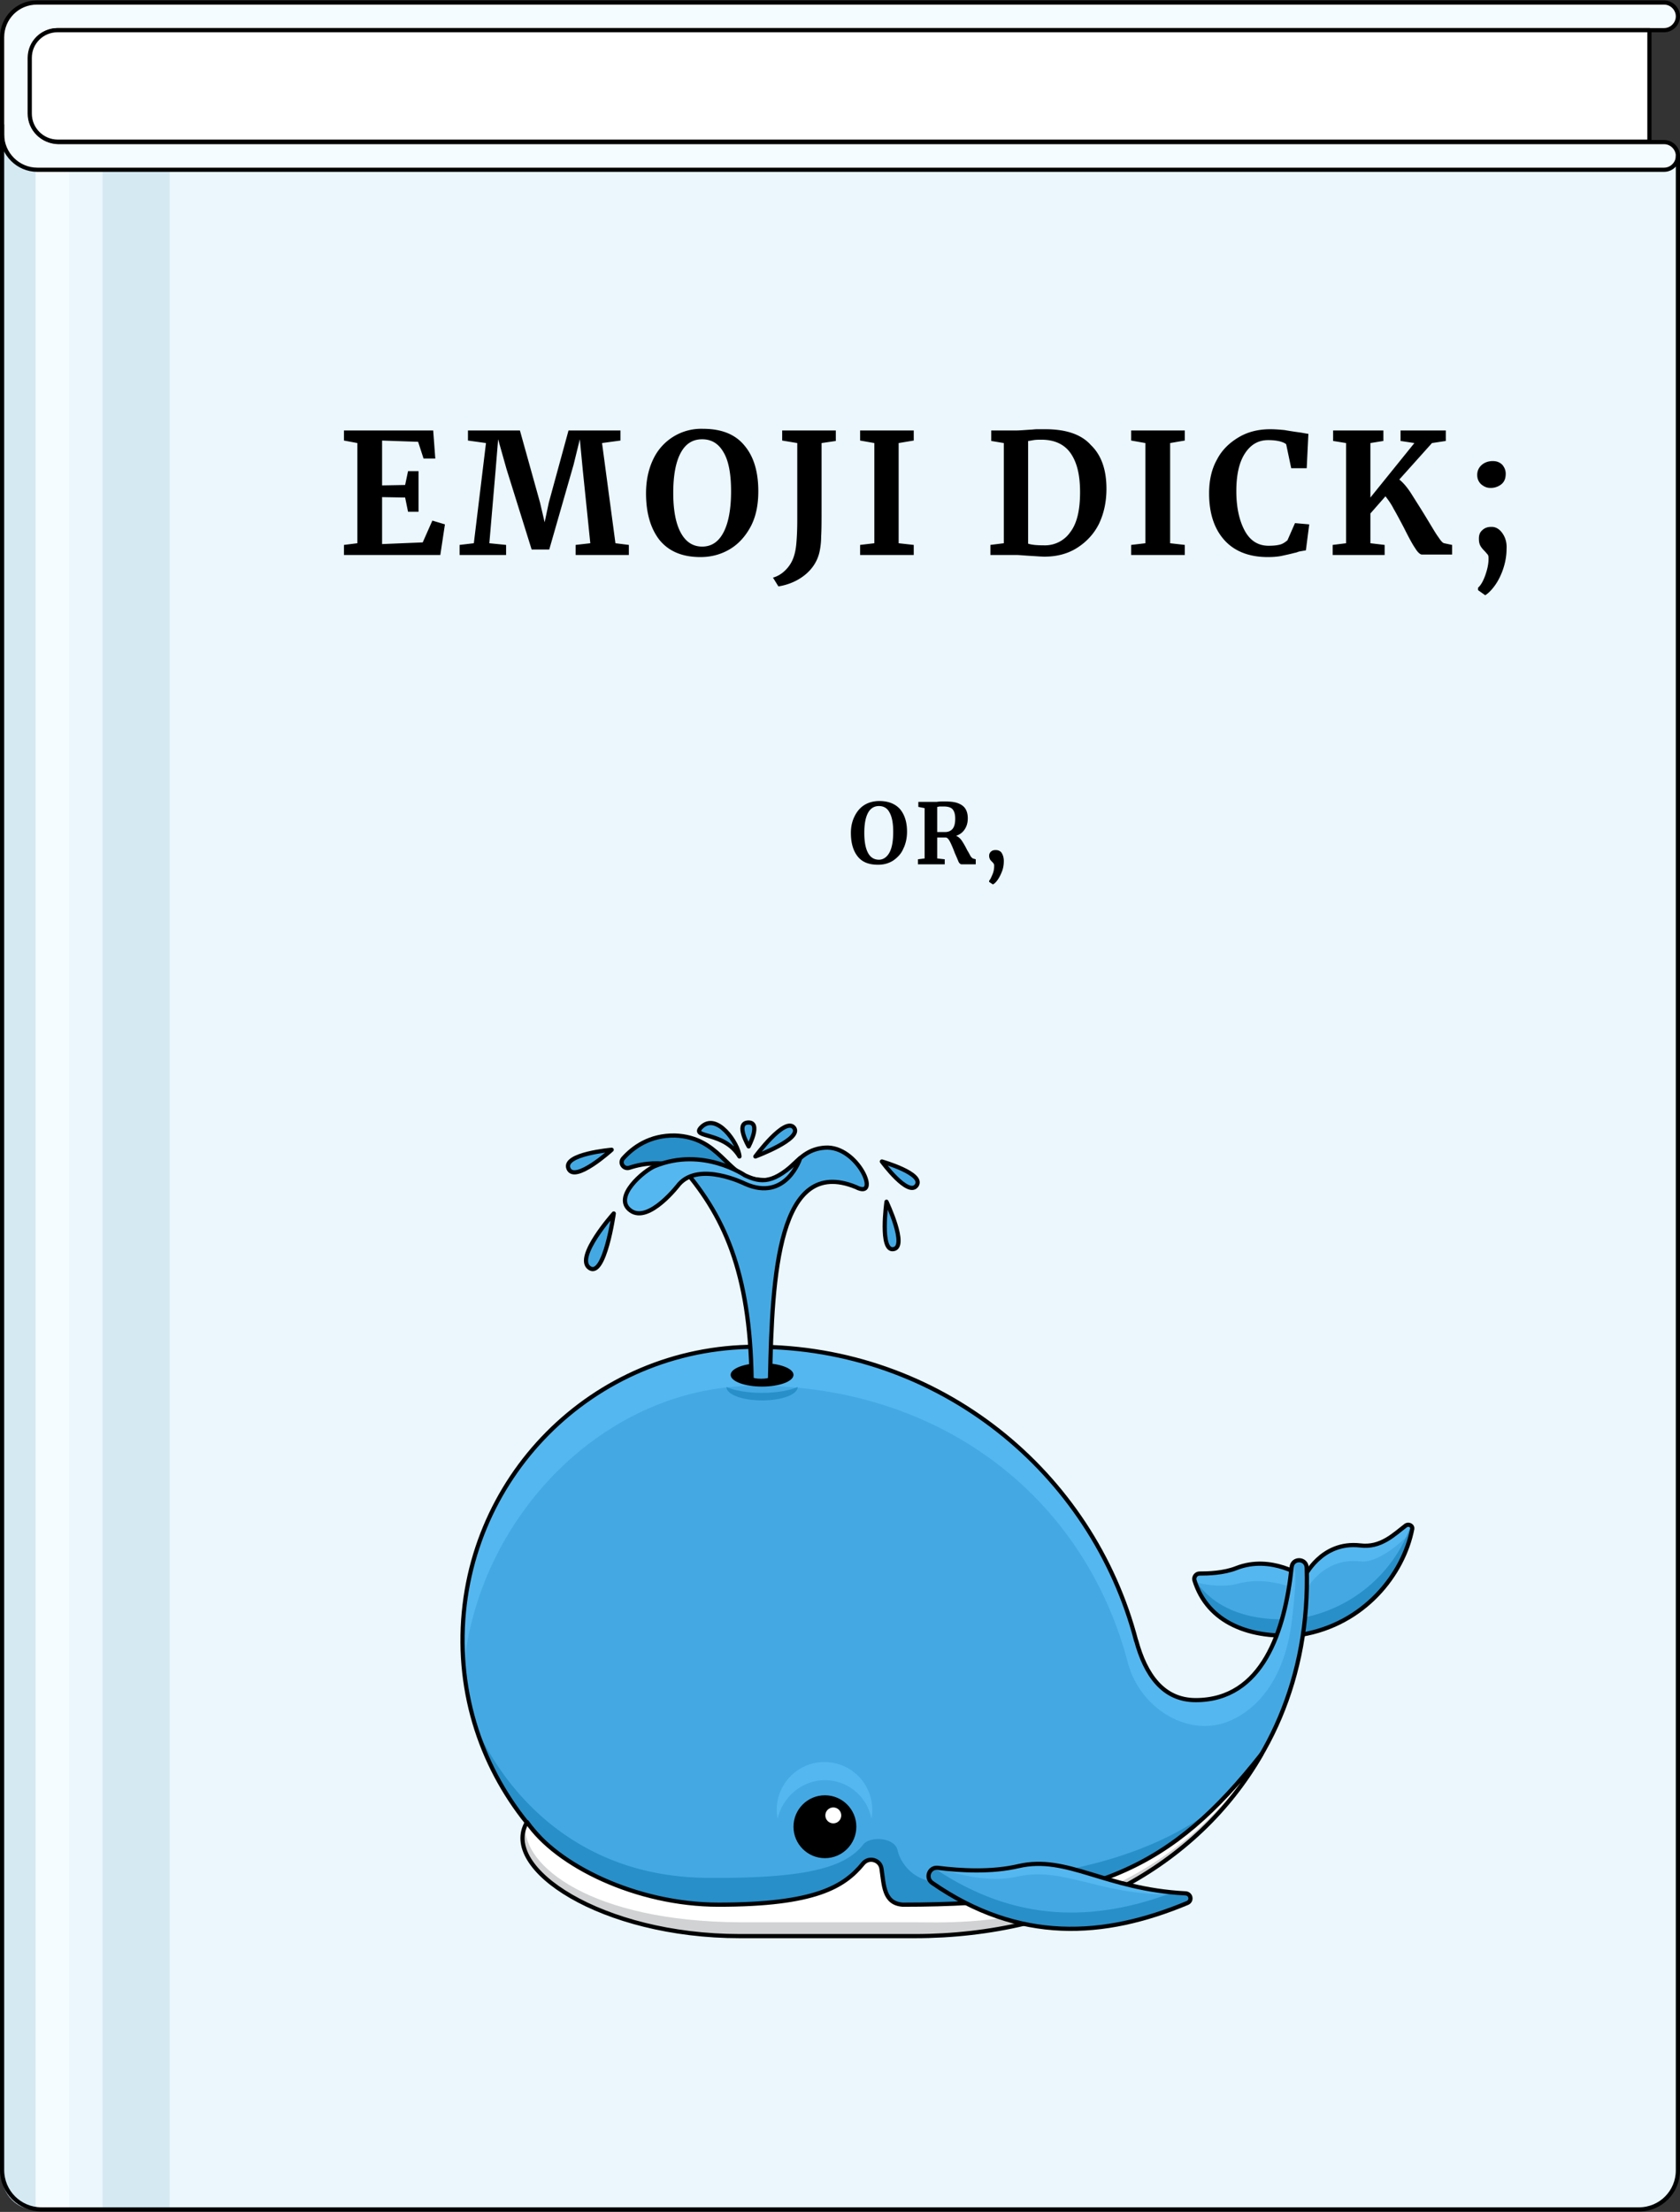 <svg xmlns="http://www.w3.org/2000/svg" viewBox="0 0 401 527.7">
  <rect x="0" y="0" width="401" height="527.7" fill="#333333" stroke="none"/>
  <path fill="#EBF7FD" d="M.5 29.8v487.9c0 5.2 4.2 9.4 9.4 9.4h381.3c5.2 0 9.3-4.2 9.3-9.3V37.2L.5 29.8z"/>
  <path fill="#44A9E3" d="M335.6 363.9c-2.9 2.2-6 5.4-10.9 4.8-9.4-1.1-13.4 7.6-13.4 7.6s-7.8-5.5-16.2-2.2c-3 1.2-6.8 1.3-8.8 1.3-.8 0-1.4.8-1.2 1.6 3.1 10.1 13.3 14.2 25.5 13 15-2.5 24.4-14.4 26.5-25.3.1-.7-.8-1.2-1.5-.8z"/>
  <path fill="#54B7F0" d="M295.1 377.9c8.7-2.4 16.2 2.2 16.2 2.2s4-8.7 13.4-7.6c4.9.6 12.2-6.7 12.4-7.6.2-.8-.8-1.4-1.4-.9-2.9 2.2-6 5.4-10.9 4.8-9.4-1.1-13.4 7.6-13.4 7.6s-7.8-5.5-16.2-2.2c-3 1.2-6.8 1.3-8.8 1.3-.8 0-1.4.8-1.2 1.6.1.8 6.5 1.7 9.9.8z"/>
  <path fill="#288FC9" d="M336.8 363.9a34.35 34.35 0 0 1-26.7 22.2c-11 1.1-20.5-2-25.1-9.6v.5c3.1 10.1 13.3 14.2 25.5 13 15-2.5 24.4-14.4 26.5-25.3.1-.3 0-.6-.2-.8z"/>
  <path fill="none" vector-effect="non-scaling-stroke" stroke="#000" stroke-linecap="round" stroke-linejoin="round" stroke-miterlimit="10" d="M335.6 363.9c-2.9 2.2-6 5.4-10.9 4.8-9.4-1.1-13.4 7.6-13.4 7.6s-7.8-5.5-16.2-2.2c-3 1.2-6.8 1.3-8.8 1.3-.8 0-1.4.8-1.2 1.6 3.1 10.1 13.3 14.2 25.5 13 15-2.5 24.4-14.4 26.5-25.3.1-.7-.8-1.2-1.5-.8z"/>
  <path fill="#44A9E3" d="M271.2 391.5c-10.5-40.4-47.1-70.2-90.8-70.2-38.9 0-70.3 31.6-70 70.6.3 38.6 32.3 69.5 70.9 69.5h37c53.7 0 95.2-35.1 93.6-87.4-.1-2.3-3.4-2.4-3.6-.1-1.6 15.1-6.9 31.7-22.9 31.7-7.8 0-12-6.1-14.2-14.2"/>
  <path fill="#54B7F0" d="M180.4 330.6c43.6 0 78.4 26 88.9 66.4 3 10.6 14 17.2 23.3 13.9 6.2-2.2 13.8-8.9 15.7-23.9.2-1.7 1.9-14.7 0-13.1-1.6 15.1-6.9 31.7-22.9 31.7-7.8 0-12-6.1-14.2-14.2v.1c-10.5-40.4-47.1-70.2-90.8-70.2a69.95 69.95 0 0 0-69.7 76.5c3.4-35.6 33.3-67.2 69.7-67.2z"/>
  <path fill="#288FC9" d="M223.1 448.9c-4.6-.3-8-3.8-8.9-7.6-.7-2.9-6.5-3.4-8.2-1.2-4.4 5.6-14.2 8.1-37.3 7.9-42.3-.4-55.5-37.2-55.5-37.2 11.5 37.1 40.8 43.6 58.3 43.6 23.1 0 30-4.3 34.5-9.8a2.5 2.5 0 0 1 4.4 1.2c.6 3.9.6 8.3 5.1 8.6 45.6 0 64.1-8.7 85.6-35.9 0-.1-12.6 30.4-78 30.4z"/>
  <path fill="none" vector-effect="non-scaling-stroke" stroke="#000" stroke-linecap="round" stroke-linejoin="round" stroke-miterlimit="10" d="M271.2 391.5c-10.5-40.4-47.1-70.2-90.8-70.2-38.9 0-70.3 31.6-70 70.6.3 38.6 32.3 69.5 70.9 69.5h37c53.7 0 95.2-35.1 93.6-87.4-.1-2.3-3.4-2.4-3.6-.1-1.6 15.1-6.9 31.7-22.9 31.7-7.8 0-12-6.1-14.2-14.2"/>
  <path fill="#FFF" d="M215.5 454.4c-4.6-.3-4.5-4.7-5.1-8.6-.3-2.1-3-2.9-4.4-1.2-4.5 5.5-11.4 9.8-34.5 9.8-19.6 0-38.7-9.4-45.7-19.7-6.6 11 17.8 27.2 50.8 27.2h41.7c36.7 0 67.4-16.4 82.8-43.4-21.4 27.2-39.9 35.9-85.6 35.9z"/>
  <path fill="#D0D2D3" d="M218.3 458.6h-41.7c-35.5-.2-51.9-13.5-51.2-23.1-4.9 11 19.1 26.3 51.2 26.3h41.7c36.7 0 67.4-16.4 82.8-43.4-27.8 43-73 40.2-82.8 40.2z"/>
  <circle cx="196.9" cy="435.8" r="7.5"/>
  <ellipse cx="181.9" cy="328" rx="7.5" ry="2.8"/>
  <path fill="#288FC9" d="M181.9 332.3c-3.6 0-6.7-.6-8.5-1.4 0 1.8 3.8 3.2 8.5 3.2s8.5-1.4 8.5-3.2c-1.8.8-5 1.4-8.5 1.4z"/>
  <path fill="#54B7F0" d="M196.9 424.7c5.5 0 10.1 3.9 11.1 9.2a11.4 11.4 0 1 0-22.6-2.2c0 .8.1 1.5.2 2.2 1.2-5.2 5.8-9.2 11.3-9.2z"/>
  <circle cx="198.9" cy="433.1" r="1.9" fill="#FFF"/>
  <path fill="none" vector-effect="non-scaling-stroke" stroke="#000" stroke-linecap="round" stroke-linejoin="round" d="M215.5 454.4c-4.6-.3-4.5-4.7-5.1-8.6-.3-2.1-3-2.9-4.4-1.2-4.5 5.5-11.4 9.8-34.5 9.8-19.6 0-38.7-9.4-45.7-19.7-6.6 11 17.8 27.2 50.8 27.2h41.7c36.7 0 67.4-16.4 82.8-43.4-21.4 27.2-39.9 35.9-85.6 35.9z"/>
  <path fill="#44A9E3" d="M222.5 449.2c20.8 14.4 41 13.1 60.9 4.8 1.2-.5.9-2.2-.4-2.3-19.3-1-28.2-9.2-39.9-6.5-6.4 1.5-13.8 1.1-19.3.4-2-.2-3 2.4-1.3 3.6z"/>
  <path fill="#54B7F0" d="M242.8 447.7c11.8-2.7 21.3 5.6 40.2 4-19.3-1-28.2-9.2-39.9-6.5-6.4 1.5-13.8 1.1-19.3.4 5.1 1.7 12.4 3.6 19 2.1z"/>
  <path fill="#288FC9" d="M283 451.7c-1.1-.1-2.1-.1-3.1-.2-18.6 7-37.5 7.3-56.9-5.8-1.5.4-2 2.5-.6 3.5 20.8 14.4 41 13.1 60.9 4.8 1.3-.5 1-2.2-.3-2.3z"/>
  <path fill="none" vector-effect="non-scaling-stroke" stroke="#000" stroke-linecap="round" stroke-linejoin="round" stroke-miterlimit="10" d="M222.5 449.2c20.8 14.4 41 13.1 60.9 4.8 1.2-.5.9-2.2-.4-2.3-19.3-1-28.2-9.2-39.9-6.5-6.4 1.5-13.8 1.1-19.3.4-2-.2-3 2.4-1.3 3.6z"/>
  <path fill="#288FC9" vector-effect="non-scaling-stroke" stroke="#000" stroke-linecap="round" stroke-linejoin="round" d="M150.2 278.6c-1.3.4-2.4-1.1-1.5-2.2 2.4-2.7 6.4-5.6 12.4-5.5 10.6.4 12.4 9.4 18.9 10.4 5.2.8 7.5-.7 7.5-.7l-11.6 7.7c0 .1-10.2-14.8-25.7-9.7z"/>
  <path fill="#44A9E3" vector-effect="non-scaling-stroke" stroke="#000" stroke-linecap="round" stroke-linejoin="round" d="M179.4 328.9c-.4-25.4-6.5-39.2-17.4-51.3l9.2 1.6s6.4 2.7 11.1 2.4c6.7-.4 7.4-7.3 14.6-7.8 7.9-.6 13.5 12.6 7.4 9.4-18.6-7.6-20 21.1-20.5 45.7.2.7-4.4.7-4.4 0z"/>
  <path fill="#54B7F0" vector-effect="non-scaling-stroke" stroke="#000" stroke-linecap="round" stroke-linejoin="round" d="M177.8 282.4s-10.8-5.4-15.7.1c0 0-7.2 9.5-11.6 6.3-4.4-3.2 3.3-9.6 5.8-10.6 11.5-4.7 21.5 2.2 21.5 2.2 3.9 1.8 6.8 2.2 13.2-4.1 0 .1-3.4 10.5-13.2 6.1z"/>
  <path fill="#44A9E3" vector-effect="non-scaling-stroke" stroke="#000" stroke-linecap="round" stroke-linejoin="round" d="M146.5 289.5s-9.4 10.5-5.8 13c3.6 2.5 5.8-13 5.8-13zM146 274.3s-11.8 1-10.3 4.5 10.3-4.5 10.3-4.5zM210.5 277.1s10.2 2.9 8.3 5.7c-2 2.9-8.3-5.7-8.3-5.7zM211.6 286.7s5.1 10.7 1.7 11.3c-3.4.7-1.7-11.3-1.7-11.3zM180.3 275.9s7-9.5 9.2-6.9c2.2 2.7-9.2 6.9-9.2 6.9zM176.5 275.9c-.2-3.1-5.5-10.8-9.2-6.9-2.4 2.6 5.5.8 9.2 6.9zM178.7 273.5s-3.3-5.6-.1-5.7c3.2-.1.1 5.7.1 5.7z"/>
    <path d="M100.9 129.4l-9.7.4v-11.2l5.5.1.7 3.4h2.5v-9.7h-2.5l-.7 3.3-5.5.1v-10.7l8.6.3 1.3 4h2.8l-.5-6.7H82.1v2.4l3.2.6v23.9l-3.2.4v2.4h23l1.1-7.3-3-.9zM143.7 105.7l4.4-.6v-2.4h-12.4l-4.7 17.2-1 4.7-1.1-4.7-4.8-17.2h-12.4v2.4l4.3.6-2.9 23.9-3.4.4v2.4h11.1V130l-4-.4 1.5-17.5.6-7.3 2 7.1 6 19.2h4.2l5.8-20.2 1.5-6.1.7 7.3 1.8 17.5-3.5.4v2.4h12.7V130l-3.2-.4zM167.8 102.3a12.65 12.65 0 0 0-11.9 7.3c-1.1 2.3-1.7 5-1.7 8.1 0 4.7 1.1 8.4 3.2 11.1 2.2 2.7 5.4 4.1 9.8 4.1 2.7 0 5.1-.7 7.2-2 2.1-1.3 3.7-3.2 4.9-5.5 1.2-2.4 1.7-5.1 1.7-8.2 0-4.7-1.1-8.3-3.3-10.9-2.2-2.7-5.5-4-9.9-4zm4.9 24.7c-1.2 2.3-2.9 3.4-5.1 3.4-2.2 0-3.9-1.1-5.1-3.3-1.2-2.2-1.8-5.4-1.8-9.5 0-4.2.6-7.4 1.8-9.6 1.2-2.2 2.9-3.2 5.1-3.2 2.2 0 3.9 1 5.1 3.1 1.2 2 1.8 5.1 1.8 9.3 0 4.2-.6 7.5-1.8 9.8zM186.7 105.1l3.6.6v18.4c0 2.3-.1 4.1-.2 5.3-.1 1.3-.3 2.4-.6 3.3-.4 1.3-1.1 2.4-2 3.3-.9.9-1.9 1.5-3 1.8l1.3 2.1c2.5-.4 4.7-1.4 6.4-2.8 1.7-1.4 2.9-3.2 3.4-5.4.2-.9.4-2.2.4-3.7.1-1.6.1-3.8.1-6.6v-15.7l3.4-.5v-2.5h-12.8v2.4zM205.3 105.1l3.4.6v23.9l-3.4.4v2.4h12.8V130l-3.6-.4v-23.9l3.6-.6v-2.4h-12.8zM249.5 102.4h-1.9c-.7 0-1.2.1-1.6.1-1.5.1-2.7.2-3.6.2h-5.8v2.5l3 .5v23.9l-3.2.4v2.4h6.1c.6 0 1.6.1 3.2.2 1.7.1 2.9.2 3.6.2 3 0 5.6-.7 7.8-2.1 2.2-1.4 4-3.3 5.2-5.7 1.2-2.5 1.8-5.3 1.8-8.4 0-4.5-1.2-8-3.7-10.4-2.3-2.6-6-3.8-10.9-3.8zm6 24.5a7.34 7.34 0 0 1-6.3 3.2c-1.6 0-2.9-.1-3.8-.4v-24.5c.2 0 .7-.1 1.3-.2.6-.1 1.2-.1 1.9-.1 3.1 0 5.5 1.1 7 3.3 1.5 2.2 2.2 5.2 2.2 9.2 0 4.2-.7 7.4-2.3 9.5zM270 105.1l3.4.6v23.9l-3.4.4v2.4h12.8V130l-3.5-.4v-23.9l3.5-.6v-2.4H270zM307.3 128.9c-.5.4-1 .8-1.7 1-.7.2-1.6.3-2.8.3-2.5 0-4.4-1.2-5.7-3.6-1.3-2.4-2-5.6-2-9.4 0-4 .7-7 2.1-9.1 1.4-2.1 3.2-3.1 5.5-3.1 1.1 0 2 .1 2.8.3.7.2 1.2.4 1.5.7l1.2 5.7h3.7l.4-8.2c-.1 0-.7-.1-1.8-.3-1.5-.2-2.8-.4-3.9-.6-1.1-.1-2.2-.2-3.4-.2-2.8 0-5.3.6-7.5 1.9-2.2 1.3-4 3-5.2 5.3-1.3 2.3-1.9 5-1.9 8.1 0 4.7 1.2 8.4 3.6 11.1 2.4 2.7 5.9 4.1 10.4 4.1 1.3 0 2.5-.1 3.4-.3.9-.2 1.9-.4 3-.7.1 0 .5-.1 1-.3.5-.1 1.1-.2 1.7-.3l.8-6.2-3.4-.3-1.8 4.1zM343.3 128.1c-.6-.8-1.4-2.2-2.5-4-1.5-2.5-2.8-4.5-3.8-6.1-1-1.6-2-2.8-3-3.6l7.8-8.7 3.3-.5v-2.5h-10.8v2.5l3.3.5-10.5 13v-13l3.1-.5v-2.5h-12v2.5l3.1.5v23.9l-3.2.4v2.4h12.4V130l-3.4-.4v-7.1l3.6-4.1c.6.8 1.3 1.7 1.9 2.9.7 1.2 1.5 2.7 2.5 4.6 1.1 2.2 2 3.9 2.7 4.9.6 1 1.2 1.5 1.6 1.5h7.2V130l-1.9-.4c-.4-.1-.8-.6-1.4-1.5zM355.7 116.4a4 4 0 0 0 2.7-.9c.7-.6 1-1.4 1-2.5 0-.8-.3-1.5-.8-2.1-.6-.6-1.3-.9-2.3-.9-1 0-1.9.3-2.6.9-.7.6-1.1 1.4-1.1 2.4 0 .9.3 1.6.9 2.2.7.6 1.4.9 2.2.9zM358.6 127.2c-.7-1-1.6-1.5-2.5-1.5h-.2c-.9 0-1.6.3-2.1.8-.6.5-.8 1.2-.8 2 0 .7.1 1.2.3 1.6.2.4.5.8 1 1.3.3.3.6.7.8.9.2.3.2.6.2 1 0 1.3-.3 2.6-.8 4s-1.1 2.4-1.7 2.9v.6l1.7 1.2c.7-.4 1.5-1.2 2.3-2.3.8-1.1 1.5-2.5 2-4s.8-3.1.8-4.7c.1-1.6-.3-2.8-1-3.8zM209.9 191.1c-1.3 0-2.5.3-3.5.9-1 .6-1.8 1.5-2.4 2.7-.6 1.2-.9 2.5-.9 4 0 2.3.5 4.2 1.6 5.6 1.1 1.4 2.7 2 4.9 2 1.3 0 2.5-.3 3.6-1 1-.7 1.9-1.6 2.4-2.8.6-1.2.9-2.6.9-4.1 0-2.3-.6-4.1-1.7-5.4-1.1-1.2-2.7-1.9-4.9-1.9zm2.4 12.3c-.6 1.1-1.5 1.7-2.5 1.7-1.1 0-2-.5-2.6-1.6-.6-1.1-.9-2.7-.9-4.8 0-2.1.3-3.7.9-4.8s1.5-1.6 2.6-1.6 2 .5 2.5 1.5c.6 1 .9 2.6.9 4.6 0 2.3-.3 3.9-.9 5zM231.7 204.3c-.2-.3-.4-.8-.8-1.4-.5-1-.9-1.7-1.3-2.3-.4-.6-.9-1-1.4-1.2.9-.3 1.6-.8 2.1-1.6s.7-1.6.7-2.6c0-.9-.2-1.7-.6-2.3-.4-.6-1-1-1.8-1.3-.8-.3-1.9-.4-3.3-.4-.5 0-1 0-1.7.1h-4.4v1.2l1.5.3v12l-1.6.2v1.2h6.4V205l-1.8-.2v-5h2.1c.4.1.7.5 1 1.1s.7 1.5 1.1 2.6c.4.9.7 1.6.9 2.1.2.4.5.6.7.6h3.4V205l-.7-.2c-.1-.1-.3-.2-.5-.5zm-4.3-6.6c-.4.5-1 .8-1.8.8h-1.9v-6c.1 0 .2 0 .5-.1h1c1 0 1.8.2 2.2.7.4.5.6 1.2.6 2.2 0 1.1-.2 1.9-.6 2.4zM237.7 202.8h-.1c-.4 0-.8.1-1.1.4s-.4.6-.4 1c0 .3.1.6.2.8.1.2.3.4.5.6.2.2.3.3.4.5.1.1.1.3.1.5 0 .6-.1 1.3-.4 2-.3.7-.5 1.2-.8 1.5v.3l.9.6c.4-.2.8-.6 1.2-1.2.4-.6.7-1.2 1-2s.4-1.6.4-2.4c0-.8-.2-1.4-.5-1.9s-.9-.7-1.4-.7z"/>
  <path fill="#D5E9F2" d="M8.5 527.2c-4.4 0-8-3.6-8-8V27.1h8v500.1zM24.5 27.1h16v500.1h-16z"/>
  <path fill="#F5FCFF" d="M8.5 27.1h8v500.1h-8z"/>
  <path fill="#F5FCFF" vector-effect="non-scaling-stroke" stroke="#000" stroke-linecap="round" stroke-linejoin="round" d="M7.2 27.1V13.9c0-3.7 3-6.7 6.7-6.7h383.3c1.8 0 3.3-1.5 3.3-3.3 0-1.8-1.5-3.3-3.3-3.3H8.8C4.2.6.5 4.3.5 8.9v23.2c0 4.6 3.8 8.4 8.4 8.4h388.3c1.8 0 3.3-1.5 3.3-3.3 0-1.8-1.5-3.3-3.3-3.3H13.9c-3.7-.1-6.7-3.1-6.7-6.8z"/>
  <path fill="#FFF" vector-effect="non-scaling-stroke" stroke="#000" stroke-linecap="round" stroke-linejoin="round" d="M393.8 33.8h-380c-3.7 0-6.7-3-6.7-6.7V13.8c0-3.7 3-6.6 6.6-6.6h380v26.6z"/>
  <path fill="none" vector-effect="non-scaling-stroke" stroke="#000" stroke-linecap="round" stroke-linejoin="round" d="M.5 29.8v487.9c0 5.2 4.2 9.4 9.4 9.4h381.3c5.2 0 9.3-4.2 9.3-9.3V37.2"/>
</svg>

